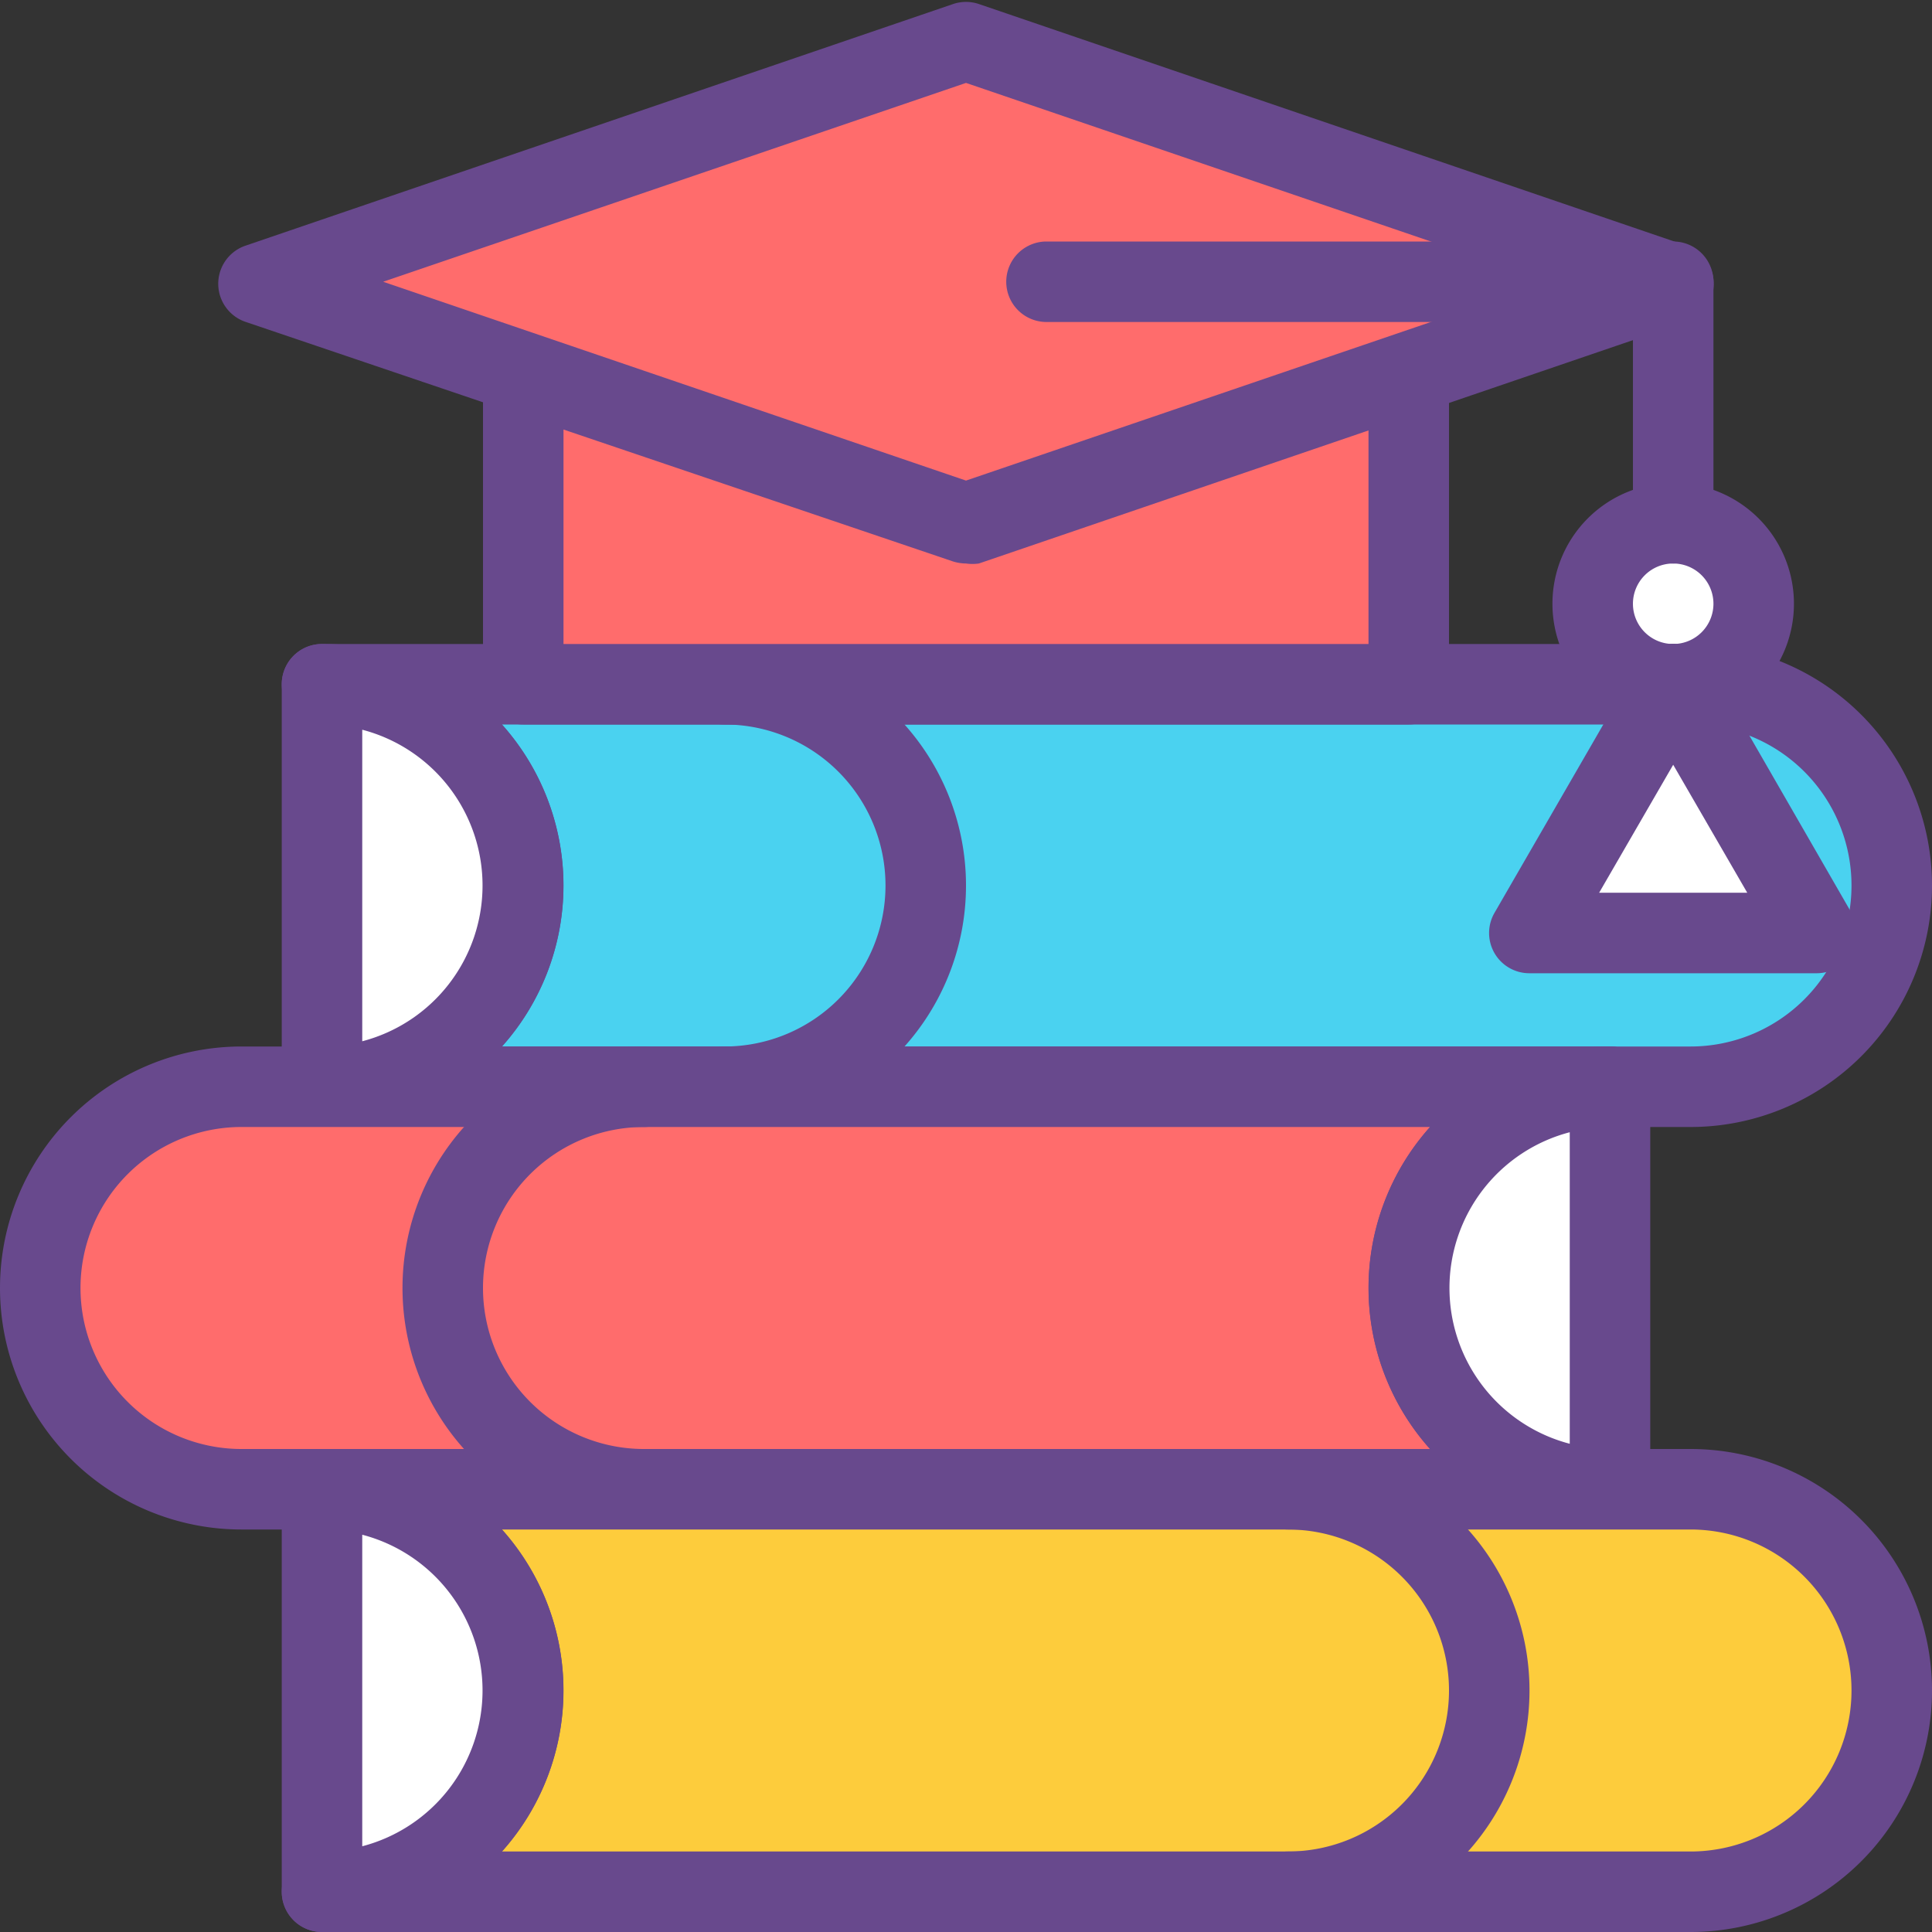 <svg xmlns="http://www.w3.org/2000/svg" viewBox="0 0 48 48"><rect x="0" y="0" width="48" height="48" fill="#333333" stroke="none"/><defs><style>.cls-1{fill:#4ad2f0;}.cls-2{fill:#68498d;}.cls-3{fill:#fff;}.cls-4{fill:#ff6c6c;}.cls-5{fill:#fdcc3c;}</style></defs><title>learn the ropes</title><g id="Layer_2" data-name="Layer 2"><g id="icons"><path class="cls-1" d="M42,17H8A5,5,0,0,1,8,27H42a5,5,0,0,0,0-10Z"/><path class="cls-2" d="M42,28H8a1,1,0,0,1,0-2,4,4,0,0,0,0-8,1,1,0,0,1,0-2H42a6,6,0,0,1,0,12ZM12.47,26H42a4,4,0,0,0,0-8H12.47a6,6,0,0,1,0,8Z"/><path class="cls-3" d="M13,22a5,5,0,0,0-5-5V27A5,5,0,0,0,13,22Z"/><path class="cls-2" d="M8,28a1,1,0,0,1-1-1V17a1,1,0,0,1,1-1A6,6,0,0,1,8,28Zm1-9.87v7.74a4,4,0,0,0,0-7.74Z"/><path class="cls-2" d="M18,28a1,1,0,0,1,0-2,4,4,0,0,0,0-8,1,1,0,0,1,0-2,6,6,0,0,1,0,12Z"/><path class="cls-4" d="M6,37H40a5,5,0,0,1,0-10H6A5,5,0,0,0,6,37Z"/><path class="cls-2" d="M40,38H6A6,6,0,0,1,6,26H40a1,1,0,0,1,0,2,4,4,0,0,0,0,8,1,1,0,0,1,0,2ZM6,28a4,4,0,0,0,0,8H35.53a6,6,0,0,1,0-8Z"/><path class="cls-3" d="M35,32a5,5,0,0,0,5,5V27A5,5,0,0,0,35,32Z"/><path class="cls-2" d="M40,38a6,6,0,0,1,0-12,1,1,0,0,1,1,1V37A1,1,0,0,1,40,38Zm-1-9.87a4,4,0,0,0,0,7.74Z"/><path class="cls-2" d="M16,38a6,6,0,0,1,0-12,1,1,0,0,1,0,2,4,4,0,0,0,0,8,1,1,0,0,1,0,2Z"/><path class="cls-5" d="M42,37H8A5,5,0,0,1,8,47H42a5,5,0,0,0,0-10Z"/><path class="cls-2" d="M42,48H8a1,1,0,0,1,0-2,4,4,0,0,0,0-8,1,1,0,0,1,0-2H42a6,6,0,0,1,0,12ZM12.47,46H42a4,4,0,0,0,0-8H12.47a6,6,0,0,1,0,8Z"/><path class="cls-3" d="M13,42a5,5,0,0,0-5-5V47A5,5,0,0,0,13,42Z"/><path class="cls-2" d="M8,48a1,1,0,0,1-1-1V37a1,1,0,0,1,1-1A6,6,0,0,1,8,48Zm1-9.87v7.74a4,4,0,0,0,0-7.74Z"/><rect class="cls-4" x="13" y="7" width="22" height="10"/><path class="cls-2" d="M35,18H13a1,1,0,0,1-1-1V7a1,1,0,0,1,1-1H35a1,1,0,0,1,1,1V17A1,1,0,0,1,35,18ZM14,16H34V8H14Z"/><polygon class="cls-4" points="24 13 6.43 7 24 1 41.57 7 24 13"/><path class="cls-2" d="M24,14a1.13,1.13,0,0,1-.32-.05L6.11,8a1,1,0,0,1,0-1.9l17.57-6a1,1,0,0,1,.64,0l17.57,6a1,1,0,0,1,0,1.9L24.32,14A1.13,1.13,0,0,1,24,14ZM9.52,7,24,11.94,38.48,7,24,2.06Z"/><circle class="cls-3" cx="41.57" cy="15" r="2"/><path class="cls-2" d="M41.57,18a3,3,0,1,1,3-3A3,3,0,0,1,41.57,18Zm0-4a1,1,0,1,0,1,1A1,1,0,0,0,41.57,14Z"/><polygon class="cls-3" points="41.57 17 38 23.18 45.14 23.18 41.57 17"/><path class="cls-2" d="M45.14,24.18H38a1,1,0,0,1-.87-.5,1,1,0,0,1,0-1L40.7,16.5a1,1,0,0,1,1.74,0L46,22.68a1,1,0,0,1,0,1A1,1,0,0,1,45.14,24.18Zm-5.41-2h3.68L41.57,19Z"/><path class="cls-2" d="M32,48a1,1,0,0,1,0-2,4,4,0,0,0,0-8,1,1,0,0,1,0-2,6,6,0,0,1,0,12Z"/><path class="cls-2" d="M41.57,14a1,1,0,0,1-1-1V8H26a1,1,0,0,1,0-2H41.57a1,1,0,0,1,1,1v6A1,1,0,0,1,41.57,14Z"/></g></g></svg>